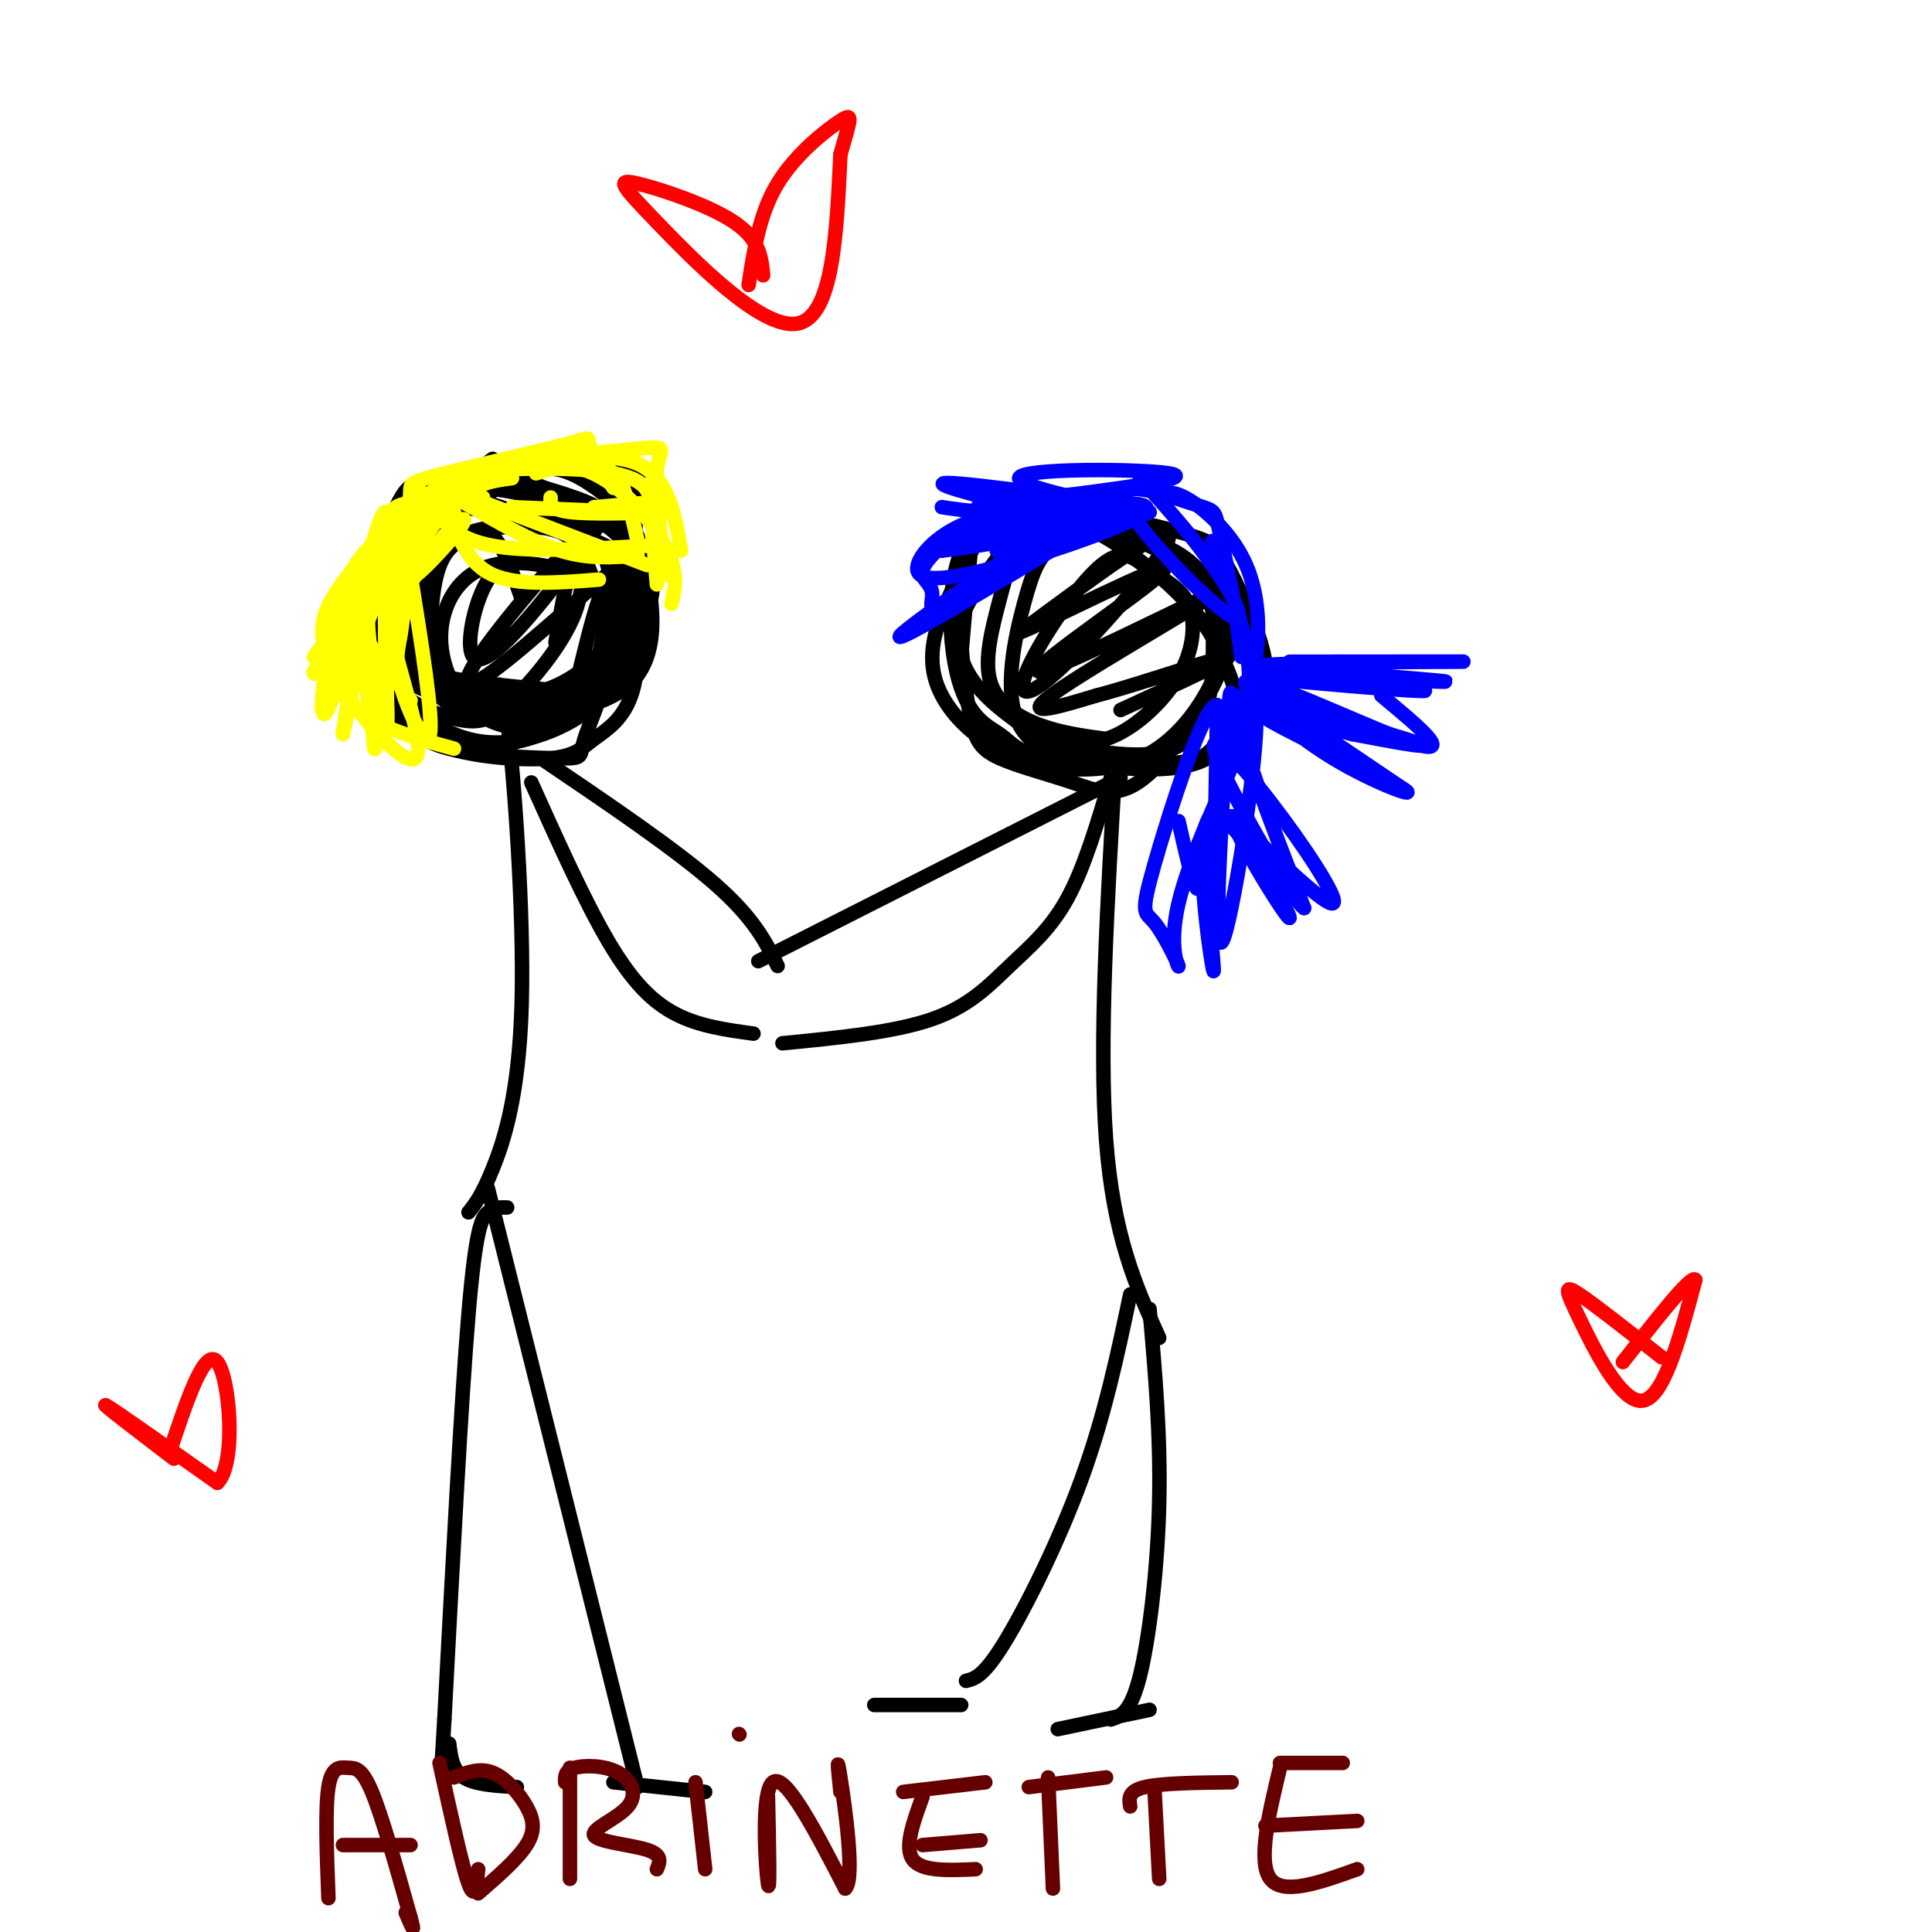 <svg viewBox='0 0 400 400' version='1.1' xmlns='http://www.w3.org/2000/svg' xmlns:xlink='http://www.w3.org/1999/xlink'><g fill='none' stroke='#000000' stroke-width='3' stroke-linecap='round' stroke-linejoin='round'><path d='M108,124c-1.884,-5.483 -3.768,-10.966 -6,-13c-2.232,-2.034 -4.814,-0.620 -7,1c-2.186,1.620 -3.978,3.444 -5,9c-1.022,5.556 -1.273,14.842 0,20c1.273,5.158 4.072,6.187 10,6c5.928,-0.187 14.985,-1.591 19,-2c4.015,-0.409 2.987,0.178 4,-5c1.013,-5.178 4.065,-16.120 3,-22c-1.065,-5.880 -6.248,-6.699 -14,-9c-7.752,-2.301 -18.072,-6.086 -23,-2c-4.928,4.086 -4.464,16.043 -4,28'/><path d='M85,135c-0.027,5.974 1.905,6.910 9,8c7.095,1.090 19.353,2.334 26,0c6.647,-2.334 7.682,-8.245 8,-12c0.318,-3.755 -0.081,-5.355 -1,-7c-0.919,-1.645 -2.359,-3.335 -7,-5c-4.641,-1.665 -12.483,-3.306 -18,-2c-5.517,1.306 -8.709,5.557 -10,10c-1.291,4.443 -0.680,9.077 1,13c1.680,3.923 4.430,7.134 8,9c3.570,1.866 7.961,2.387 13,-1c5.039,-3.387 10.725,-10.682 13,-17c2.275,-6.318 1.137,-11.659 0,-17'/><path d='M127,114c-5.951,-4.315 -20.830,-6.604 -29,-4c-8.170,2.604 -9.632,10.099 -12,17c-2.368,6.901 -5.643,13.208 -5,18c0.643,4.792 5.203,8.070 12,10c6.797,1.930 15.830,2.512 21,2c5.170,-0.512 6.475,-2.117 9,-4c2.525,-1.883 6.270,-4.045 8,-10c1.730,-5.955 1.446,-15.705 1,-21c-0.446,-5.295 -1.053,-6.137 -2,-8c-0.947,-1.863 -2.233,-4.747 -10,-8c-7.767,-3.253 -22.014,-6.876 -29,-4c-6.986,2.876 -6.710,12.250 -6,19c0.710,6.750 1.855,10.875 3,15'/><path d='M88,136c1.626,4.098 4.192,6.844 9,8c4.808,1.156 11.860,0.722 18,-2c6.140,-2.722 11.370,-7.732 14,-16c2.630,-8.268 2.660,-19.793 3,-25c0.340,-5.207 0.992,-4.095 -5,-4c-5.992,0.095 -18.626,-0.826 -25,0c-6.374,0.826 -6.489,3.401 -9,8c-2.511,4.599 -7.420,11.222 -10,18c-2.580,6.778 -2.831,13.709 -2,18c0.831,4.291 2.743,5.940 4,8c1.257,2.060 1.859,4.530 8,6c6.141,1.470 17.821,1.940 23,2c5.179,0.060 3.856,-0.292 5,-4c1.144,-3.708 4.755,-10.774 5,-18c0.245,-7.226 -2.878,-14.613 -6,-22'/><path d='M120,113c-6.235,-5.645 -18.823,-8.756 -26,-11c-7.177,-2.244 -8.943,-3.621 -12,3c-3.057,6.621 -7.406,21.239 -9,28c-1.594,6.761 -0.432,5.665 3,8c3.432,2.335 9.134,8.100 16,11c6.866,2.900 14.895,2.936 22,-1c7.105,-3.936 13.285,-11.845 16,-20c2.715,-8.155 1.965,-16.557 1,-21c-0.965,-4.443 -2.144,-4.927 -5,-7c-2.856,-2.073 -7.387,-5.735 -12,-6c-4.613,-0.265 -9.306,2.868 -14,6'/><path d='M239,110c-6.047,-0.446 -12.093,-0.893 -16,0c-3.907,0.893 -5.673,3.125 -7,5c-1.327,1.875 -2.213,3.391 -4,10c-1.787,6.609 -4.476,18.310 -1,25c3.476,6.690 13.115,8.369 21,9c7.885,0.631 14.015,0.215 18,-2c3.985,-2.215 5.825,-6.230 6,-10c0.175,-3.770 -1.314,-7.295 -3,-11c-1.686,-3.705 -3.568,-7.589 -9,-13c-5.432,-5.411 -14.415,-12.347 -22,-15c-7.585,-2.653 -13.773,-1.022 -17,0c-3.227,1.022 -3.493,1.435 -4,6c-0.507,4.565 -1.253,13.283 -2,22'/><path d='M199,136c1.837,6.099 7.431,10.348 11,13c3.569,2.652 5.115,3.709 10,5c4.885,1.291 13.109,2.816 19,2c5.891,-0.816 9.448,-3.973 11,-10c1.552,-6.027 1.097,-14.925 1,-20c-0.097,-5.075 0.163,-6.327 -9,-11c-9.163,-4.673 -27.749,-12.767 -37,-8c-9.251,4.767 -9.166,22.396 -7,32c2.166,9.604 6.414,11.185 9,13c2.586,1.815 3.511,3.865 10,5c6.489,1.135 18.544,1.356 25,1c6.456,-0.356 7.315,-1.288 10,-4c2.685,-2.712 7.196,-7.203 9,-11c1.804,-3.797 0.902,-6.898 0,-10'/><path d='M261,133c-1.376,-4.865 -4.817,-12.026 -7,-16c-2.183,-3.974 -3.108,-4.759 -7,-6c-3.892,-1.241 -10.751,-2.938 -17,-4c-6.249,-1.062 -11.888,-1.489 -17,2c-5.112,3.489 -9.696,10.893 -12,15c-2.304,4.107 -2.329,4.917 -2,9c0.329,4.083 1.013,11.439 2,16c0.987,4.561 2.278,6.326 6,8c3.722,1.674 9.874,3.258 15,5c5.126,1.742 9.227,3.641 15,-1c5.773,-4.641 13.217,-15.821 16,-23c2.783,-7.179 0.903,-10.356 -1,-14c-1.903,-3.644 -3.829,-7.755 -11,-11c-7.171,-3.245 -19.585,-5.622 -32,-8'/><path d='M209,105c-5.582,-1.487 -3.536,-1.206 -5,3c-1.464,4.206 -6.438,12.335 -9,19c-2.562,6.665 -2.711,11.865 0,17c2.711,5.135 8.282,10.207 16,13c7.718,2.793 17.584,3.309 25,0c7.416,-3.309 12.382,-10.442 15,-16c2.618,-5.558 2.887,-9.540 0,-15c-2.887,-5.460 -8.929,-12.399 -16,-16c-7.071,-3.601 -15.171,-3.863 -20,-1c-4.829,2.863 -6.387,8.850 -8,15c-1.613,6.150 -3.280,12.464 -2,17c1.280,4.536 5.509,7.296 10,9c4.491,1.704 9.246,2.352 14,3'/><path d='M229,153c5.338,-1.658 11.683,-7.301 15,-13c3.317,-5.699 3.606,-11.452 2,-15c-1.606,-3.548 -5.108,-4.890 -8,-7c-2.892,-2.110 -5.176,-4.988 -10,-1c-4.824,3.988 -12.190,14.842 -15,21c-2.810,6.158 -1.064,7.619 7,0c8.064,-7.619 22.447,-24.320 22,-27c-0.447,-2.680 -15.723,8.660 -31,20'/><path d='M211,131c4.305,-1.469 30.568,-15.142 30,-13c-0.568,2.142 -27.967,20.100 -26,21c1.967,0.900 33.299,-15.258 36,-16c2.701,-0.742 -23.228,13.931 -32,20c-8.772,6.069 -0.386,3.535 8,1'/><path d='M227,144c8.222,-2.111 24.778,-7.889 27,-8c2.222,-0.111 -9.889,5.444 -22,11'/><path d='M102,95c-5.600,3.963 -11.201,7.926 -15,15c-3.799,7.074 -5.797,17.258 -4,23c1.797,5.742 7.389,7.041 14,8c6.611,0.959 14.240,1.578 19,2c4.760,0.422 6.650,0.646 10,-3c3.350,-3.646 8.159,-11.162 9,-17c0.841,-5.838 -2.286,-9.998 -5,-13c-2.714,-3.002 -5.016,-4.847 -11,-7c-5.984,-2.153 -15.650,-4.613 -21,-5c-5.350,-0.387 -6.382,1.298 -8,9c-1.618,7.702 -3.820,21.420 -5,28c-1.180,6.580 -1.337,6.023 1,7c2.337,0.977 7.169,3.489 12,6'/><path d='M98,148c8.849,0.879 24.972,0.076 32,-6c7.028,-6.076 4.960,-17.427 4,-23c-0.960,-5.573 -0.811,-5.369 -3,-7c-2.189,-1.631 -6.716,-5.095 -12,-8c-5.284,-2.905 -11.326,-5.249 -17,-6c-5.674,-0.751 -10.982,0.092 -15,4c-4.018,3.908 -6.747,10.881 -8,18c-1.253,7.119 -1.031,14.385 -1,18c0.031,3.615 -0.129,3.578 3,6c3.129,2.422 9.548,7.304 16,9c6.452,1.696 12.935,0.207 18,-2c5.065,-2.207 8.710,-5.133 12,-9c3.290,-3.867 6.226,-8.676 7,-14c0.774,-5.324 -0.613,-11.162 -2,-17'/><path d='M132,111c-2.144,-3.345 -6.505,-3.207 -13,-3c-6.495,0.207 -15.124,0.482 -22,3c-6.876,2.518 -11.998,7.280 -15,13c-3.002,5.720 -3.884,12.398 -1,17c2.884,4.602 9.535,7.128 14,8c4.465,0.872 6.743,0.089 11,-4c4.257,-4.089 10.492,-11.486 13,-18c2.508,-6.514 1.288,-12.147 0,-11c-1.288,1.147 -2.644,9.073 -4,17'/><path d='M108,114c-2.920,1.704 -5.840,3.408 -8,8c-2.160,4.592 -3.560,12.073 -2,14c1.560,1.927 6.079,-1.700 13,-10c6.921,-8.300 16.244,-21.274 14,-20c-2.244,1.274 -16.055,16.795 -23,26c-6.945,9.205 -7.024,12.094 0,7c7.024,-5.094 21.150,-18.170 26,-22c4.850,-3.830 0.425,1.585 -4,7'/><path d='M124,124c-1.500,4.333 -3.250,11.667 -5,19'/><path d='M102,147c0.780,-4.869 1.560,-9.738 3,2c1.440,11.738 3.542,40.083 3,59c-0.542,18.917 -3.726,28.405 -6,34c-2.274,5.595 -3.637,7.298 -5,9'/><path d='M231,157c-1.750,29.500 -3.500,59.000 -2,79c1.500,20.000 6.250,30.500 11,41'/><path d='M110,162c5.556,12.356 11.111,24.711 16,33c4.889,8.289 9.111,12.511 14,15c4.889,2.489 10.444,3.244 16,4'/><path d='M112,157c13.917,9.417 27.833,18.833 36,26c8.167,7.167 10.583,12.083 13,17'/><path d='M232,161c0.000,0.000 -75.000,38.000 -75,38'/><path d='M230,161c-2.738,9.280 -5.476,18.560 -9,25c-3.524,6.440 -7.833,10.042 -12,14c-4.167,3.958 -8.190,8.274 -16,11c-7.810,2.726 -19.405,3.863 -31,5'/><path d='M105,250c-1.356,-0.044 -2.711,-0.089 -4,1c-1.289,1.089 -2.511,3.311 -4,21c-1.489,17.689 -3.244,50.844 -5,84'/><path d='M92,356c-0.833,14.000 -0.417,7.000 0,0'/><path d='M101,246c0.000,0.000 31.000,124.000 31,124'/><path d='M93,361c0.333,2.750 0.667,5.500 3,7c2.333,1.500 6.667,1.750 11,2'/><path d='M127,369c0.000,0.000 19.000,2.000 19,2'/><path d='M238,271c1.156,13.089 2.311,26.178 2,40c-0.311,13.822 -2.089,28.378 -4,36c-1.911,7.622 -3.956,8.311 -6,9'/><path d='M234,268c-2.622,12.444 -5.244,24.889 -10,38c-4.756,13.111 -11.644,26.889 -16,34c-4.356,7.111 -6.178,7.556 -8,8'/><path d='M199,353c0.000,0.000 -18.000,0.000 -18,0'/><path d='M238,354c0.000,0.000 -19.000,4.000 -19,4'/></g>
<g fill='none' stroke='#0000ff' stroke-width='3' stroke-linecap='round' stroke-linejoin='round'><path d='M213,106c7.528,0.157 15.056,0.314 13,0c-2.056,-0.314 -13.696,-1.098 -22,1c-8.304,2.098 -13.272,7.079 -14,10c-0.728,2.921 2.784,3.783 14,1c11.216,-2.783 30.135,-9.211 33,-12c2.865,-2.789 -10.324,-1.940 -20,0c-9.676,1.940 -15.838,4.970 -22,8'/><path d='M195,114c9.550,-0.998 44.426,-7.494 43,-8c-1.426,-0.506 -39.156,4.978 -41,5c-1.844,0.022 32.196,-5.417 36,-7c3.804,-1.583 -22.627,0.691 -29,1c-6.373,0.309 7.314,-1.345 21,-3'/><path d='M225,102c9.523,-1.297 22.831,-3.041 17,-4c-5.831,-0.959 -30.800,-1.133 -31,1c-0.200,2.133 24.369,6.574 23,7c-1.369,0.426 -28.677,-3.164 -33,-4c-4.323,-0.836 14.338,1.082 33,3'/><path d='M234,105c-4.750,-1.024 -33.125,-5.083 -38,-5c-4.875,0.083 13.750,4.310 19,6c5.250,1.690 -2.875,0.845 -11,0'/><path d='M204,106c-3.333,-0.167 -6.167,-0.583 -9,-1'/><path d='M221,106c-3.133,-0.769 -6.266,-1.539 -10,-1c-3.734,0.539 -8.069,2.386 -12,5c-3.931,2.614 -7.460,5.995 -8,8c-0.540,2.005 1.908,2.634 2,5c0.092,2.366 -2.171,6.469 8,0c10.171,-6.469 32.777,-23.511 28,-21c-4.777,2.511 -36.936,24.575 -42,29c-5.064,4.425 16.968,-8.787 39,-22'/><path d='M226,109c1.089,-1.956 -15.689,4.156 -19,5c-3.311,0.844 6.844,-3.578 17,-8'/><path d='M236,99c5.269,5.780 10.538,11.560 15,18c4.462,6.440 8.118,13.541 3,10c-5.118,-3.541 -19.011,-17.722 -21,-23c-1.989,-5.278 7.926,-1.652 13,0c5.074,1.652 5.307,1.329 6,4c0.693,2.671 1.847,8.335 3,14'/><path d='M255,122c0.833,4.667 1.417,9.333 2,14'/><path d='M240,102c1.804,-0.137 3.607,-0.274 7,2c3.393,2.274 8.375,6.958 11,13c2.625,6.042 2.893,13.440 2,19c-0.893,5.560 -2.946,9.280 -5,13'/><path d='M251,112c2.917,7.583 5.833,15.167 7,22c1.167,6.833 0.583,12.917 0,19'/><path d='M259,144c-2.822,7.244 -5.644,14.489 -7,26c-1.356,11.511 -1.244,27.289 -1,24c0.244,-3.289 0.622,-25.644 1,-48'/><path d='M252,146c-2.695,-0.511 -9.932,22.211 -13,33c-3.068,10.789 -1.967,9.644 0,12c1.967,2.356 4.799,8.211 5,9c0.201,0.789 -2.228,-3.489 0,-13c2.228,-9.511 9.114,-24.256 16,-39'/><path d='M260,148c0.836,7.102 -5.075,44.357 -7,47c-1.925,2.643 0.136,-29.327 1,-43c0.864,-13.673 0.533,-9.049 3,0c2.467,9.049 7.734,22.525 13,36'/><path d='M270,188c-2.458,-1.604 -15.102,-23.616 -18,-31c-2.898,-7.384 3.951,-0.142 11,9c7.049,9.142 14.300,20.183 13,21c-1.300,0.817 -11.150,-8.592 -21,-18'/><path d='M255,169c0.445,3.812 12.057,22.341 12,21c-0.057,-1.341 -11.785,-22.553 -16,-21c-4.215,1.553 -0.919,25.872 0,31c0.919,5.128 -0.541,-8.936 -2,-23'/><path d='M249,177c-0.356,-1.400 -0.244,6.600 -1,7c-0.756,0.400 -2.378,-6.800 -4,-14'/><path d='M267,137c20.774,-0.018 41.548,-0.036 35,0c-6.548,0.036 -40.417,0.125 -43,1c-2.583,0.875 26.119,2.536 36,3c9.881,0.464 0.940,-0.268 -8,-1'/><path d='M287,140c-10.228,-0.421 -31.799,-0.975 -27,0c4.799,0.975 35.967,3.478 35,3c-0.967,-0.478 -34.068,-3.936 -37,-2c-2.932,1.936 24.305,9.268 33,12c8.695,2.732 -1.153,0.866 -11,-1'/><path d='M280,152c-7.909,-2.002 -22.180,-6.506 -19,-4c3.180,2.506 23.811,12.022 29,15c5.189,2.978 -5.065,-0.583 -14,-6c-8.935,-5.417 -16.553,-12.691 -14,-12c2.553,0.691 15.276,9.345 28,18'/><path d='M290,163c-4.214,-2.798 -28.750,-18.792 -29,-21c-0.250,-2.208 23.786,9.369 32,12c8.214,2.631 0.607,-3.685 -7,-10'/></g>
<g fill='none' stroke='#ffff00' stroke-width='3' stroke-linecap='round' stroke-linejoin='round'><path d='M89,108c-2.145,-2.388 -4.291,-4.777 -7,-3c-2.709,1.777 -5.983,7.719 -6,19c-0.017,11.281 3.222,27.900 4,27c0.778,-0.900 -0.906,-19.319 0,-31c0.906,-11.681 4.402,-16.623 6,-18c1.598,-1.377 1.299,0.812 1,3'/><path d='M87,105c-1.597,9.771 -6.091,32.698 -8,43c-1.909,10.302 -1.233,7.978 -2,2c-0.767,-5.978 -2.976,-15.609 -2,-26c0.976,-10.391 5.136,-21.540 5,-17c-0.136,4.540 -4.568,24.770 -9,45'/><path d='M71,152c0.400,-3.788 5.901,-35.758 6,-39c0.099,-3.242 -5.204,22.242 -8,31c-2.796,8.758 -3.085,0.788 -1,-7c2.085,-7.788 6.542,-15.394 11,-23'/><path d='M79,114c2.015,-5.560 1.551,-7.960 1,-4c-0.551,3.960 -1.189,14.279 -5,21c-3.811,6.721 -10.795,9.843 -10,8c0.795,-1.843 9.368,-8.650 14,-16c4.632,-7.350 5.323,-15.243 5,-17c-0.323,-1.757 -1.662,2.621 -3,7'/><path d='M81,113c-3.167,5.000 -9.583,14.000 -16,23'/><path d='M85,105c-0.067,-1.518 -0.134,-3.037 0,-4c0.134,-0.963 0.469,-1.372 7,-3c6.531,-1.628 19.258,-4.477 25,-6c5.742,-1.523 4.498,-1.721 5,0c0.502,1.721 2.751,5.360 5,9'/><path d='M88,107c-0.548,-2.423 -1.095,-4.845 5,-7c6.095,-2.155 18.833,-4.042 26,-4c7.167,0.042 8.762,2.012 10,5c1.238,2.988 2.119,6.994 3,11'/><path d='M85,109c1.024,-2.530 2.048,-5.060 5,-7c2.952,-1.940 7.833,-3.292 16,-5c8.167,-1.708 19.619,-3.774 26,-1c6.381,2.774 7.690,10.387 9,18'/><path d='M99,101c-4.554,-1.250 -9.107,-2.500 -2,-4c7.107,-1.500 25.875,-3.250 34,-4c8.125,-0.750 5.607,-0.500 5,4c-0.607,4.500 0.696,13.250 2,22'/><path d='M100,103c-4.429,-1.929 -8.857,-3.857 -3,-5c5.857,-1.143 22.000,-1.500 30,0c8.000,1.500 7.857,4.857 8,9c0.143,4.143 0.571,9.071 1,14'/><path d='M111,98c2.798,-0.911 5.595,-1.821 9,-1c3.405,0.821 7.417,3.375 11,7c3.583,3.625 6.738,8.321 8,12c1.262,3.679 0.631,6.339 0,9'/><path d='M100,104c0.000,0.000 34.000,13.000 34,13'/><path d='M96,104c7.000,4.083 14.000,8.167 20,10c6.000,1.833 11.000,1.417 16,1'/><path d='M93,106c1.917,5.333 3.833,10.667 9,13c5.167,2.333 13.583,1.667 22,1'/><path d='M93,102c-1.356,0.911 -2.711,1.822 -2,4c0.711,2.178 3.489,5.622 11,7c7.511,1.378 19.756,0.689 32,0'/><path d='M106,105c0.000,0.000 24.000,1.000 24,1'/><path d='M114,103c-0.083,1.250 -0.167,2.500 4,3c4.167,0.500 12.583,0.250 21,0'/><path d='M123,105c0.000,0.000 12.000,-1.000 12,-1'/><path d='M106,99c-3.833,0.500 -7.667,1.000 -12,5c-4.333,4.000 -9.167,11.500 -14,19'/><path d='M94,106c-1.875,-1.554 -3.750,-3.107 -7,1c-3.250,4.107 -7.875,13.875 -10,19c-2.125,5.125 -1.750,5.607 0,8c1.750,2.393 4.875,6.696 8,11'/><path d='M83,109c-3.637,1.976 -7.274,3.952 -10,9c-2.726,5.048 -4.542,13.167 -4,19c0.542,5.833 3.440,9.381 8,12c4.560,2.619 10.780,4.310 17,6'/><path d='M80,110c-3.552,3.884 -7.104,7.768 -10,12c-2.896,4.232 -5.135,8.811 -1,17c4.135,8.189 14.644,19.989 17,18c2.356,-1.989 -3.443,-17.766 -5,-26c-1.557,-8.234 1.126,-8.924 4,-11c2.874,-2.076 5.937,-5.538 9,-9'/><path d='M94,111c2.124,-2.573 2.934,-4.506 1,-3c-1.934,1.506 -6.612,6.450 -9,11c-2.388,4.550 -2.485,8.704 -3,12c-0.515,3.296 -1.446,5.734 0,11c1.446,5.266 5.270,13.362 6,10c0.730,-3.362 -1.635,-18.181 -4,-33'/></g>
<g fill='none' stroke='#ff0000' stroke-width='3' stroke-linecap='round' stroke-linejoin='round'><path d='M158,57c-0.367,-3.724 -0.734,-7.448 -6,-11c-5.266,-3.552 -15.432,-6.931 -20,-8c-4.568,-1.069 -3.537,0.174 4,8c7.537,7.826 21.582,22.236 29,21c7.418,-1.236 8.209,-18.118 9,-35'/><path d='M174,32c2.095,-7.524 2.833,-8.833 0,-7c-2.833,1.833 -9.238,6.810 -13,13c-3.762,6.190 -4.881,13.595 -6,21'/></g>
<g fill='none' stroke='#660000' stroke-width='3' stroke-linecap='round' stroke-linejoin='round'><path d='M68,393c-0.351,-9.274 -0.702,-18.548 0,-23c0.702,-4.452 2.458,-4.083 4,-4c1.542,0.083 2.869,-0.119 5,5c2.131,5.119 5.065,15.560 8,26'/><path d='M85,397c1.167,4.167 0.083,1.583 -1,-1'/><path d='M71,382c0.000,0.000 14.000,0.000 14,0'/><path d='M91,365c2.333,10.667 4.667,21.333 6,25c1.333,3.667 1.667,0.333 2,-3'/><path d='M94,368c2.649,-1.036 5.298,-2.071 8,-1c2.702,1.071 5.458,4.250 7,7c1.542,2.750 1.869,5.071 0,8c-1.869,2.929 -5.935,6.464 -10,10'/><path d='M118,366c0.000,0.000 0.000,23.000 0,23'/><path d='M117,369c-0.034,-1.213 -0.068,-2.426 2,-3c2.068,-0.574 6.236,-0.510 9,1c2.764,1.510 4.122,4.467 2,7c-2.122,2.533 -7.725,4.644 -7,6c0.725,1.356 7.779,1.959 11,3c3.221,1.041 2.611,2.521 2,4'/><path d='M144,369c0.000,0.000 2.000,18.000 2,18'/><path d='M153,359c0.000,0.000 0.100,0.100 0.1,0.1'/><path d='M159,372c0.222,10.422 0.444,20.844 0,18c-0.444,-2.844 -1.556,-18.956 1,-21c2.556,-2.044 8.778,9.978 15,22'/><path d='M175,391c2.111,-1.822 -0.111,-17.378 -1,-23c-0.889,-5.622 -0.444,-1.311 0,3'/><path d='M191,372c-1.917,5.250 -3.833,10.500 -2,13c1.833,2.500 7.417,2.250 13,2'/><path d='M191,382c0.000,0.000 12.000,-1.000 12,-1'/><path d='M187,371c0.000,0.000 17.000,-2.000 17,-2'/><path d='M217,368c0.000,0.000 1.000,23.000 1,23'/><path d='M213,370c0.000,0.000 16.000,-2.000 16,-2'/><path d='M239,370c0.000,0.000 1.000,19.000 1,19'/><path d='M234,374c-0.250,-1.583 -0.500,-3.167 3,-4c3.500,-0.833 10.750,-0.917 18,-1'/><path d='M265,366c-2.333,9.750 -4.667,19.500 -2,23c2.667,3.500 10.333,0.750 18,-2'/><path d='M262,378c0.000,0.000 19.000,-1.000 19,-1'/><path d='M265,365c0.000,0.000 13.000,0.000 13,0'/></g>
<g fill='none' stroke='#ff0000' stroke-width='3' stroke-linecap='round' stroke-linejoin='round'><path d='M344,281c-6.863,-5.405 -13.726,-10.810 -17,-13c-3.274,-2.190 -2.958,-1.167 0,5c2.958,6.167 8.560,17.476 13,17c4.440,-0.476 7.720,-12.738 11,-25'/><path d='M351,265c-0.667,-1.333 -7.833,7.833 -15,17'/><path d='M36,302c-7.750,-5.917 -15.500,-11.833 -14,-11c1.500,0.833 12.250,8.417 23,16'/><path d='M45,307c4.022,-3.911 2.578,-21.689 0,-25c-2.578,-3.311 -6.289,7.844 -10,19'/></g>
</svg>